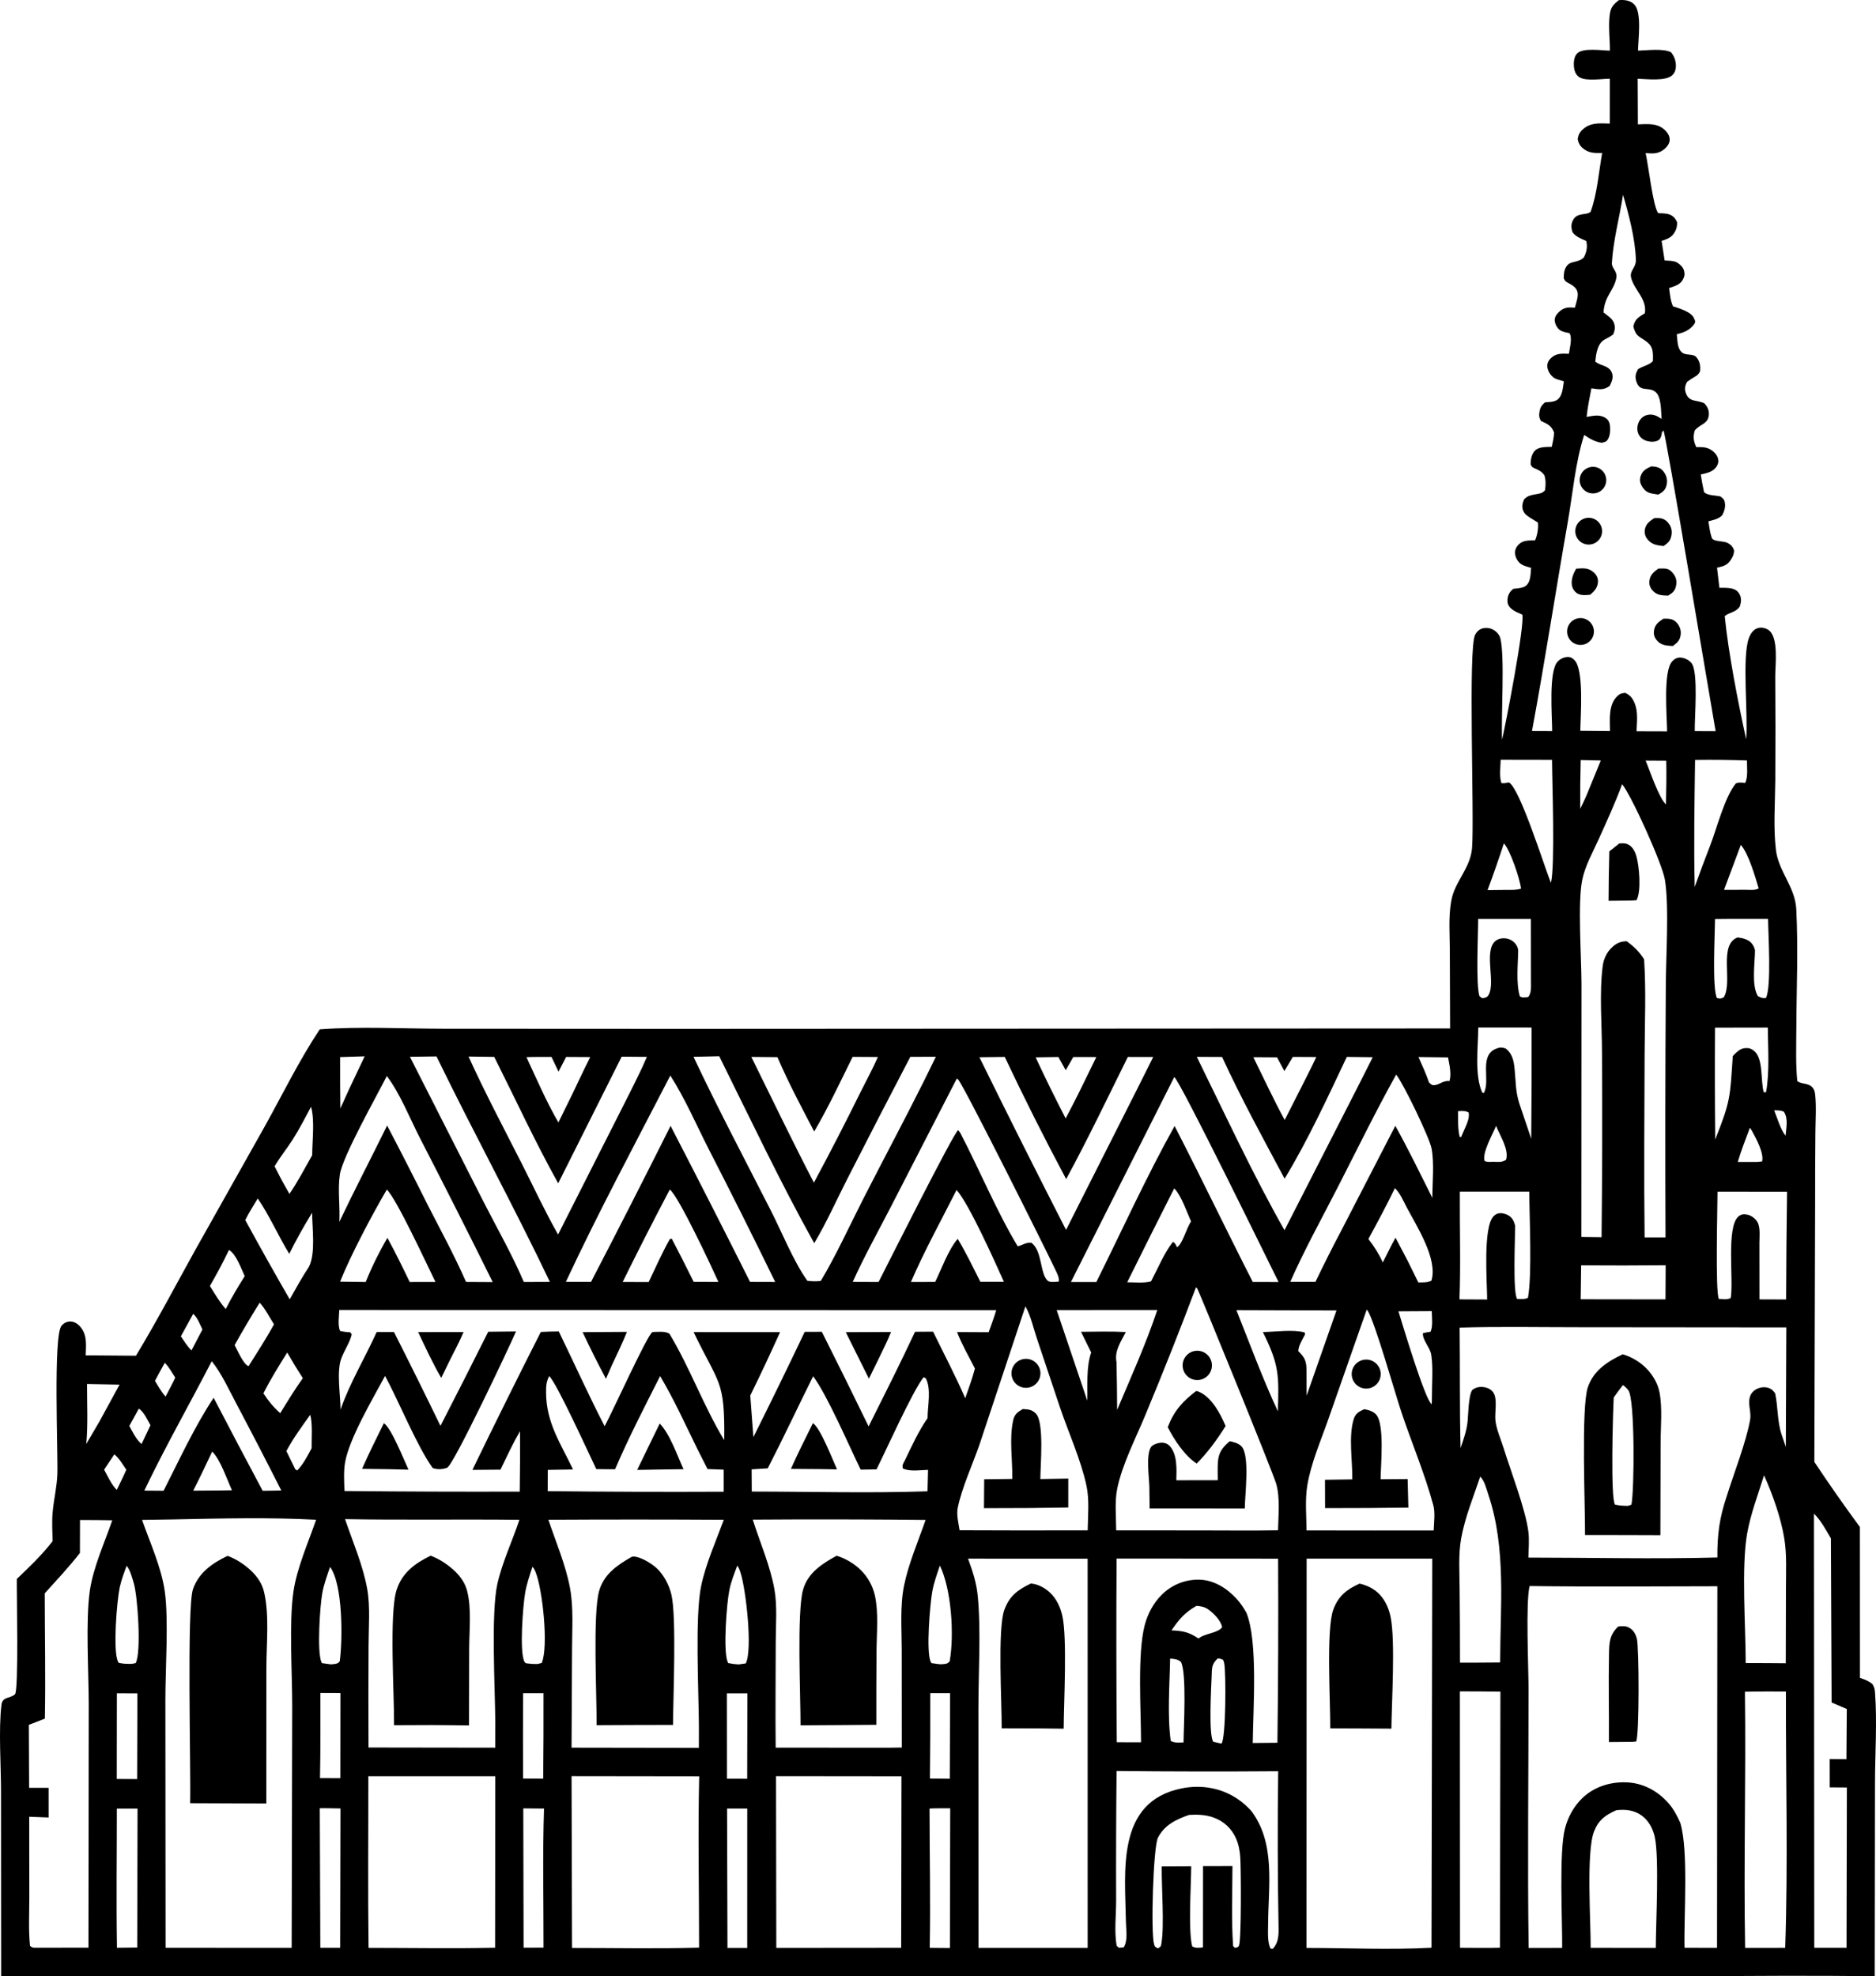 <svg xmlns="http://www.w3.org/2000/svg" viewBox="195.022 178.39 633.891 667.74" width="100%" height="100%" preserveAspectRatio="xMidYMid meet"><path d="M742.055,178.426c0.285,-0.011 0.565,-0.028 0.85,-0.034c1.61,-0.035 3.435,0.384 4.5,1.691c2.42,2.982 1.135,11.646 1.1,15.411c3.035,-0.068 8.49,-0.825 11.18,0.568c0.83,1.153 1.32,2.007 1.525,3.432c0.215,1.46 0.08,3.049 -0.99,4.173c-2.185,2.295 -8.775,1.411 -11.835,1.329l0.07,15.409c3.145,-0.081 6.305,-0.516 8.87,1.71c1.055,0.916 1.99,2.2 1.87,3.675c-0.09,1.079 -0.765,2.065 -1.55,2.764c-2.115,1.873 -3.915,1.77 -6.58,1.576c0.98,4.111 2.445,17.829 4.25,20.281c1.21,0.057 2.64,0.021 3.785,0.435c1.305,0.475 2.065,1.393 2.605,2.63c0.01,1.078 -0.085,1.873 -0.545,2.845c-1.065,2.229 -2.485,2.736 -4.69,3.458l1.02,6.615c1.135,0.086 2.625,0.059 3.69,0.459c1.075,0.404 2.515,1.711 2.835,2.86c0.33,1.181 0.25,1.875 -0.265,2.965c-0.92,1.932 -2.875,2.399 -4.745,3.025c0.28,2.126 0.44,4.203 1.3,6.188c1.745,0.553 3.52,1.111 5.11,2.029c1.39,0.8 2.03,1.607 2.42,3.138c-0.145,0.441 -0.15,0.604 -0.42,0.958c-1.45,1.923 -3.535,2.788 -5.805,3.28c0.185,1.788 0.15,4.319 1.325,5.743c0.63,0.766 1.195,0.944 2.15,1.08c1.02,0.146 2.36,0.091 3.095,0.909c1.255,1.397 1.47,3.089 1.265,4.878c-0.49,0.93 -0.88,1.284 -1.77,1.792c-0.94,0.538 -1.765,1.089 -2.635,1.734c-0.635,1.194 -0.87,2.305 -0.435,3.622c1.115,3.383 3.67,2.311 6.33,3.611c0.875,0.956 1.49,2.046 1.51,3.385c0.05,3.637 -2.865,3.439 -4.765,5.777c-0.64,2.061 -0.44,3.687 0.525,5.63c1.46,-0.033 2.88,-0.069 4.24,0.533c1.34,0.594 2.73,1.895 3.08,3.355c0.19,0.795 0.12,1.589 -0.27,2.299c-1.195,2.179 -3.3,2.532 -5.555,3.071c0.315,2.001 0.685,3.993 1.11,5.971c1.36,1.198 3.73,1.013 5.545,1.436c0.605,0.533 1.16,0.804 1.38,1.613c0.47,1.748 -0.005,3.255 -0.805,4.803c-1.385,1.256 -2.875,1.521 -4.655,1.977c0.31,1.837 0.525,3.807 1.145,5.566c0.505,1.433 3.855,0.955 5.375,1.758c1.115,0.59 1.79,1.333 2.16,2.538c-0.02,1.258 -0.415,2.086 -1.08,3.125c-1.23,1.931 -2.555,2.203 -4.675,2.703l0.795,6.79c1.425,0.002 3.15,-0.065 4.525,0.331c1.18,0.339 1.915,1.019 2.425,2.127c0.59,1.277 0.35,2.674 -0.085,3.936c-0.855,1.033 -1.4,1.396 -2.66,1.894c-0.925,0.365 -1.615,0.637 -2.4,1.272c1.225,12.432 4.545,29.333 7.24,41.637c0.7,-8.517 -1.445,-27.603 0.89,-34.132c0.495,-1.39 1.405,-2.884 2.87,-3.407c1.17,-0.418 2.59,-0.163 3.63,0.482c3.715,2.299 2.425,11.93 2.435,15.692c0.085,11.764 0.09,23.529 0.015,35.292c-0.065,7.688 -0.695,15.85 0.22,23.471c0.865,7.218 6.48,12.444 6.87,19.929c0.695,13.475 0.065,27.243 0.02,40.753c-0.02,5.79 -0.24,11.62 0.325,17.385c0.58,0.37 1.03,0.565 1.705,0.715c1.01,0.23 2.125,0.35 2.97,1c0.925,0.705 1.255,1.745 1.37,2.85c0.44,4.215 0.1,8.755 0.075,12.995c-0.07,7.905 -0.1,15.805 -0.09,23.71l-0.265,87.385c4.95,7.455 10.08,14.79 15.39,21.99l0.02,50.985c1.615,0.535 2.84,0.99 4.19,2.045c0.65,1 0.82,1.76 0.905,2.925c0.745,10.08 -0.01,20.775 -0.01,30.92l-0.09,64.95c-21.45,-0.395 -42.975,-0.065 -64.43,-0.065l-123.085,0.03l-371.72,-0.01l-73.837,0.025l-0.047,-62.565c-0.004,-8.775 -0.864,-20.765 0.151,-29.165c0.345,-2.86 2.912,-2.015 4.564,-3.56c1.286,-1.205 0.544,-34.16 0.625,-38.96c4.274,-4.055 8.487,-8.09 12.092,-12.765c-0.08,-3.21 -0.271,-6.5 0.005,-9.7c0.374,-4.34 1.452,-8.595 1.6,-12.965c0.249,-7.35 -1.441,-46.835 1.413,-50.125c0.811,-0.935 1.819,-1.46 3.074,-1.425c1.175,0.035 2.317,0.725 3.094,1.575c2.611,2.87 2.079,6.28 1.999,9.855l16.976,0.135c7.028,-11.615 13.372,-23.705 19.961,-35.58l23.662,-42.085c6.034,-10.86 11.609,-22.285 18.488,-32.61c13.752,-1.025 28.026,-0.215 41.835,-0.205l80.2,0.04l259.896,-0.135l-0.095,-26.547c-0.015,-5.191 -0.455,-10.81 0.38,-15.928c0.045,-0.27 0.105,-0.537 0.15,-0.806c1.09,-6.287 6.48,-10.857 6.99,-17.73c0.81,-10.892 -1.42,-67.719 1.065,-72.059c0.65,-1.131 1.505,-1.927 2.825,-2.175c1.465,-0.27 2.975,0.135 4.11,1.101c0.725,0.618 1.345,1.415 1.57,2.357c1.54,6.402 0.195,25.928 0.575,34.234c1.305,-5.694 7.685,-38.62 6.84,-42.256c-1.16,-0.515 -2.53,-1.03 -3.52,-1.831c-1.035,-0.841 -1.535,-1.624 -1.505,-2.998c0.04,-1.685 0.695,-2.873 1.96,-3.898c1.275,-0.139 2.935,-0.179 4.04,-0.874c1.91,-1.199 1.8,-4.22 1.985,-6.221c-1.17,-0.324 -2.565,-0.642 -3.545,-1.383c-1.02,-0.772 -1.69,-2.047 -1.865,-3.304c-0.17,-1.21 0.36,-2.319 1.195,-3.167c1.56,-1.587 3.505,-1.344 5.545,-1.428c0.74,-1.508 1.22,-4.359 0.955,-6.029c-0.66,-0.399 -1.32,-0.805 -1.97,-1.218c-1.275,-0.792 -2.495,-1.413 -3.05,-2.917c-0.465,-1.254 -0.145,-2.518 0.36,-3.689c1.07,-1.046 1.775,-1.274 3.18,-1.572c1.57,-0.333 2.9,-0.251 3.92,-1.524c0.21,-1.855 0.305,-3.192 -0.21,-4.998c-0.96,-1.381 -1.925,-1.772 -3.45,-2.443c-0.775,-0.341 -0.755,-0.5 -1.21,-1.179c-0.06,-1.514 0.285,-3.463 1.355,-4.641c1.35,-1.49 3.955,-1.323 5.77,-1.383c0.36,-1.63 0.73,-3.185 0.78,-4.858c-0.87,-2.156 -1.955,-2.752 -4.02,-3.7l-0.435,-0.196c-0.57,-1.161 -0.67,-1.53 -0.505,-2.866c0.19,-1.538 0.76,-2.492 1.955,-3.431c1.225,-0.08 2.725,-0.066 3.82,-0.677c2.065,-1.151 2.155,-4.302 2.5,-6.396c-1.095,-0.408 -2.415,-0.552 -3.38,-1.224c-1.15,-0.799 -2.085,-2.293 -2.21,-3.695c-0.11,-1.169 0.39,-2.138 1.22,-2.932c1.8,-1.729 3.74,-1.512 6.065,-1.46c0.275,-1.933 1.235,-5.326 0.205,-6.973c-1.05,-0.235 -2.475,-0.429 -3.34,-1.109c-0.925,-0.729 -1.61,-2.08 -1.655,-3.235c-0.045,-1.198 0.765,-2.233 1.625,-2.986c1.66,-1.45 3.13,-1.438 5.195,-1.266c0.355,-1.405 1.18,-3.634 0.93,-5.063c-0.32,-1.877 -2.05,-2.674 -3.535,-3.499c-0.79,-0.438 -0.745,-0.605 -1.16,-1.371c-0.005,-1.371 0.095,-2.76 0.865,-3.953c0.765,-1.178 1.665,-1.333 2.935,-1.662c1.235,-0.321 1.955,-0.495 2.94,-1.373c0.98,-1.746 1.345,-3.654 0.87,-5.619c-1.765,-0.792 -3.43,-1.36 -4.635,-2.938c-0.515,-1.501 -0.585,-2.88 0.265,-4.305c0.825,-1.381 2.01,-1.621 3.475,-1.851c0.93,-0.146 1.55,-0.175 2.345,-0.719c2.245,-6.071 2.77,-13.493 3.915,-19.919c-2.215,0.025 -4.085,0.123 -5.99,-1.196c-1.335,-0.924 -1.97,-1.911 -2.275,-3.522c0.22,-1.359 0.64,-2.264 1.66,-3.199c2.73,-2.503 5.77,-2.087 9.19,-2.022l0.005,-15.152c-2.765,0.015 -7.8,0.865 -10.13,-0.421c-1.145,-0.632 -1.72,-1.798 -1.915,-3.048c-0.25,-1.614 -0.195,-3.856 1.03,-5.093c1.96,-1.978 8.35,-0.966 11.045,-0.927c0.025,-3.931 -0.565,-8.1 -0.075,-11.998c0.325,-2.599 1.09,-3.48 3.13,-5.082zM688.545,667.65c0.94,-2.81 1.96,-5.615 2.32,-8.57c0.305,-2.535 0.285,-9.07 1.615,-11.06c0.13,-0.19 1.275,-0.745 1.37,-0.78c1.53,-0.52 3.59,-0.25 4.89,0.72c1.36,1.01 1.6,2.555 1.67,4.13c0.095,2.105 -0.3,4.285 -0.07,6.375c0.32,2.86 1.83,6.245 2.69,9.01c2.475,7.985 7.405,20.675 8.415,28.325c0.37,2.815 0.065,5.995 0.01,8.845c21.235,0.01 42.64,0.53 63.86,-0.035c-0.06,-7.665 0.7,-13.44 3.16,-20.705c2.365,-7.58 6.615,-18.415 7.915,-25.88c0.405,-2.33 -0.645,-4.77 -0.23,-7.06c0.245,-1.325 0.9,-2.335 2.045,-3.055c1.365,-0.855 3.185,-1.105 4.69,-0.49c0.915,0.375 1.355,0.97 1.94,1.715c1,4.68 0.68,9.56 2.24,14.11l1.37,4l0.165,-40.375l-70.41,-0.065c-13.29,0.005 -26.695,-0.265 -39.97,0.13c0.16,13.56 -0.035,27.16 0.315,40.715zM743.355,635.945c3.04,0.91 5.96,2.66 8.155,4.96c2.035,2.135 3.675,4.94 4.24,7.855c1.025,5.265 0.4,11.52 0.385,16.92l-0.08,31.385l-11.565,-0.04l-13.895,-0.015c0.07,-9.555 -1.36,-43.085 0.94,-49.895c1.935,-5.72 6.66,-8.735 11.82,-11.17zM740.295,650.54c-0.27,4.775 -1.135,34.29 0.43,36.19c1.51,0.36 2.85,0.425 4.395,0.435l1.145,-0.405c1,-4.48 1.235,-35.57 -1.02,-38.62c-0.55,-0.745 -1.11,-1.245 -1.835,-1.795c-1.05,1.385 -2.14,2.76 -3.115,4.195zM243.019,691.91c2.704,7.67 6.539,16.09 7.676,24.12c1.343,9.49 0.203,26.355 0.206,36.49l0.067,83.955l42.605,0.01l0.187,-81.63c0.018,-11.1 -1.128,-28.16 0.411,-38.69c1.177,-8.05 5.002,-16.585 7.66,-24.31c-15.836,-0.85 -32.178,-0.44 -48.054,-0.115zM271.924,704.055c2.925,1.07 5.761,2.935 8.009,5.085c2.118,2.03 3.665,4.325 4.332,7.195c1.809,7.795 0.775,17.49 0.765,25.515l-0.019,45.875l-12.261,-0.05l-13.475,-0.055c0.271,-11.915 -1.185,-66.27 0.968,-72.355c1.986,-5.62 6.553,-8.76 11.681,-11.21zM711.51,749.15c0.005,29.11 -0.38,58.275 0.035,87.38l11.325,-0.025c0.085,-9.39 -1.11,-32.405 0.95,-40.345c1.005,-3.855 2.945,-7.425 5.81,-10.21c3.955,-3.835 9.32,-5.54 14.77,-5.385c5.575,0.16 10.49,2.735 14.205,6.84c1.845,2.05 3.06,4.33 4.175,6.835c2.845,9.37 1.175,31.345 1.435,42.225l10.985,0.03l0.11,-122.17c-21.14,0.03 -42.31,0.21 -63.445,-0.075c-1.36,5.565 -0.355,27.68 -0.355,34.9zM741.785,727.945c1.075,-0.16 2.18,-0.265 3.22,0.15c1.745,0.69 2.63,2.185 3.095,3.91c0.78,2.935 0.86,32.795 -0.23,34.765l-1.245,0.13l-7.955,0.065c0.07,-9.915 -0.175,-19.85 0.03,-29.76c0.075,-3.875 0.15,-6.415 3.085,-9.26zM636.485,836.52c13.965,0.01 28.31,0.695 42.235,-0.07l0.255,-131.465l-42.45,0.015zM654.425,713.425c2.47,0.575 4.84,1.69 6.625,3.52c2.085,2.13 3.32,5.03 3.885,7.92c1.59,8.16 0.33,28.375 0.235,37.565l-9.795,-0.055l-10.87,-0.04c0.075,-8.765 -1.43,-33.51 1.035,-40.12c1.74,-4.675 4.525,-6.8 8.885,-8.79zM309.925,628.075c1.192,0.27 2.274,0.39 3.489,0.465l0.46,0.7c-0.743,3.005 -2.547,5.39 -3.575,8.255c-1.597,4.45 -0.221,12.3 -0.211,17.155c3.129,-9.05 8.292,-17.495 12.21,-26.23l5.838,-0.005c5.333,10.53 10.572,21.105 15.717,31.725c5.439,-10.57 10.818,-21.17 16.137,-31.8l9.396,-0.105c-2.273,5.225 -21.134,45.235 -23.293,46.055c-1.446,0.55 -3.433,0.665 -4.875,0.08c-5.343,-7.445 -11.274,-22.205 -16.084,-31.11c-4.044,7.525 -12.12,21.15 -13.511,29.215c-0.543,3.15 -0.301,6.48 -0.213,9.665c19.741,0.205 39.483,0.275 59.224,0.21c0.037,-6.795 0.205,-13.615 0.077,-20.41c-2.43,4.205 -4.47,8.625 -6.586,12.99l-9.482,0.08c7.564,-15.605 15.268,-31.135 23.112,-46.6c2.026,-0.095 4.045,-0.185 6.074,-0.175c5.182,10.635 10.057,21.52 15.493,32.015c2.688,-4.88 14.126,-30.275 16.075,-31.75l0.486,-0.095c1.681,-0.015 3.852,-0.305 5.315,0.57c6.961,11.55 11.524,24.405 18.527,36c0.261,-20.57 -1.774,-18.635 -10.329,-36.515l29.206,0.005c-3.237,7.195 -6.593,14.335 -10.068,21.415l1.052,14.06c5.892,-11.8 11.675,-23.66 17.348,-35.57l5.784,-0.015c5.341,10.62 10.608,21.28 15.802,31.97c5.312,-10.6 10.657,-21.235 15.684,-31.975l6.105,-0.04c3.63,7.46 7.56,14.885 10.855,22.49c1.16,-3.325 2.375,-6.635 3.28,-10.04c-2.075,-4.04 -4.395,-8.09 -6.045,-12.32l10.685,0.055c0.88,-2.475 1.815,-4.94 2.555,-7.46l-221.986,-0.05c-0.064,2.095 -0.563,5.17 0.272,7.09zM324.73,659.23c2.557,1.64 6.822,12.55 8.323,15.705l-6.59,-0.16l-9.091,-0.12c2.265,-5.225 4.858,-10.31 7.357,-15.425zM480.806,628.48l15.307,-0.07c-1.357,3.355 -3.045,6.62 -4.598,9.895l-2.888,5.88zM336.306,628.45l15.36,-0.02c-1.369,3.225 -3.067,6.36 -4.624,9.5l-2.926,6c-2.915,-4.97 -5.325,-10.285 -7.809,-15.48zM391.888,628.47l14.972,-0.09c-1.542,3.895 -3.436,7.685 -5.191,11.49l-1.895,4.36c-2.761,-5.185 -5.391,-10.44 -7.886,-15.76zM525.395,717.59c1.145,11.62 0.205,26.245 0.225,38.16l0.025,80.76h36.89l-0.01,-131.5l-40.405,-0.01c1.555,4.24 2.835,8.09 3.275,12.59zM543.345,713.4c2.445,0.175 4.82,1.51 6.575,3.18c2.13,2.03 3.44,4.935 4.07,7.775c1.665,7.53 0.49,29.17 0.445,38.09l-8.67,-0.095l-12.275,-0.035c0.07,-8.41 -1.45,-33.585 0.89,-40.005c1.74,-4.77 4.6,-6.82 8.965,-8.91zM739.67,267.171c-0.12,1.98 1.95,2.768 1.485,5.194c-0.81,4.236 -4.02,6.053 -4.305,11.588l0.56,0.429c1.585,1.24 3.06,2.174 3.24,4.343c0.085,0.996 -0.205,1.752 -0.545,2.659c-0.795,0.601 -1.515,1.026 -2.4,1.458c-1.715,0.839 -2.41,1.996 -2.96,3.775c-0.395,1.266 -0.54,2.616 -0.7,3.929c0.85,0.656 1.265,0.802 2.245,1.171c1.4,0.527 2.71,1.024 3.34,2.512c0.685,1.623 0.01,3.109 -0.705,4.549c-2.075,1.541 -3.725,1.151 -6.175,0.809c-0.62,3.212 -1.29,6.415 -1.62,9.673c2.29,-0.414 4.52,-0.963 6.57,0.453c0.885,0.61 1.265,1.675 1.35,2.715c0.115,1.526 0.005,3.502 -0.97,4.745c-0.455,0.583 -1.165,0.615 -1.845,0.819c-2.31,-0.342 -4.02,-1.357 -5.93,-2.666c-2.98,9.241 -3.885,19.999 -5.56,29.567c-4.11,23.469 -7.725,47.063 -12.07,70.485l6.815,0.025c-0.005,-5.048 -1.275,-20.2 1.865,-23.509c0.905,-0.953 2.29,-1.575 3.59,-1.541c0.9,0.024 1.405,0.423 2.05,1.04c3.35,3.213 2.06,19.29 2,23.901l10.04,0.095c-0.035,-3.861 -0.62,-8.899 2.505,-11.835c0.915,-0.857 1.375,-0.889 2.56,-1.082c1.815,0.759 2.65,1.915 3.345,3.72c1.115,2.873 0.665,6.242 0.56,9.264l10.32,0.03c-0.035,-5.074 -1.385,-20.257 1.695,-23.61c0.87,-0.949 1.74,-1.43 3.065,-1.308c1.23,0.113 2.72,0.883 3.495,1.859c2.39,3.013 0.99,18.462 1.09,22.979l7.055,0.028c-2.185,-12.384 -16.82,-100.522 -17.625,-101.627l-0.535,0.714c-0.055,0.33 -0.075,0.667 -0.165,0.99c-0.18,0.651 -0.465,1.32 -1.07,1.651c-1.085,0.591 -2.485,0.566 -3.66,0.262c-1.395,-0.361 -2.545,-1.208 -3.085,-2.574c-0.48,-1.204 -0.38,-2.618 0.145,-3.788c0.54,-1.188 1.515,-2.117 2.795,-2.443c1.965,-0.502 3.375,0.267 4.94,1.306c-0.23,-2.47 0.01,-7.538 -2.155,-9.185c-2.385,-1.817 -5.275,0.391 -6.425,-3.657c-0.455,-1.591 -0.15,-2.507 0.6,-3.929c1.51,-1.073 4.105,-1.474 5.05,-2.822c0.03,-1.899 0.205,-4.218 -1.255,-5.699c-2.58,-2.626 -4.345,-1.788 -5.355,-5.966c0.56,-2.533 1.79,-3.103 3.89,-4.449c0.78,-4.858 -3.635,-7.818 -4.655,-12.053c-0.58,-2.405 1.715,-3.21 1.62,-6.082c-0.24,-7.072 -2.365,-15.096 -4.34,-21.886c-1.17,7.561 -3.31,15.383 -3.77,22.975zM753.98,353.447c0.725,-0.015 1.595,-0.082 2.3,0.073c1.155,0.255 1.975,0.874 2.66,1.827c0.865,1.202 1.105,2.493 0.85,3.925c-0.34,1.912 -1.18,2.548 -2.645,3.612c-1.99,-0.231 -3.725,-0.404 -5.17,-1.967c-0.895,-0.974 -1.4,-2.134 -1.19,-3.482c0.315,-2.049 1.615,-2.931 3.195,-3.988zM753.01,335.954c0.29,0.026 0.585,0.046 0.875,0.078c1.43,0.156 2.47,0.616 3.33,1.799c0.98,1.347 1.31,2.82 0.94,4.438c-0.41,1.783 -1.32,2.34 -2.77,3.221l-0.645,-0.092c-2.1,-0.319 -3.39,-0.472 -4.66,-2.312c-0.795,-1.158 -1.16,-2.296 -0.735,-3.696c0.605,-1.988 1.925,-2.67 3.665,-3.436zM755.36,370.502c0.85,-0.019 1.84,-0.103 2.675,0.045c1.085,0.194 1.835,0.91 2.465,1.766c0.89,1.202 1.145,2.467 0.865,3.905c-0.365,1.877 -1.175,2.459 -2.68,3.405c-1.96,-0.068 -3.645,-0.049 -5.105,-1.556c-0.9,-0.928 -1.395,-2.057 -1.24,-3.373c0.245,-2.075 1.45,-3.058 3.02,-4.194zM757.085,387.418c1.565,-0.009 3.04,-0.071 4.255,1.113c1.1,1.069 1.735,2.559 1.595,4.104c-0.185,2.059 -1.13,2.881 -2.665,4.016c-1.96,-0.123 -3.695,-0.12 -5.16,-1.641c-0.895,-0.927 -1.38,-2.014 -1.24,-3.316c0.235,-2.236 1.49,-3.132 3.215,-4.277zM727.61,370.524c2.21,-0.147 3.985,-0.402 5.79,1.14c0.965,0.824 1.63,1.913 1.57,3.226c-0.095,2.014 -1.14,3.162 -2.58,4.413c-1.275,0.193 -3.065,0.302 -4.24,-0.323c-0.965,-0.512 -1.77,-1.637 -1.97,-2.705c-0.38,-2.018 0.425,-4.061 1.43,-5.752zM726.49,388.019c1.375,-0.948 3.155,-1.065 4.645,-0.306c1.485,0.76 2.43,2.274 2.47,3.942c0.035,1.669 -0.85,3.221 -2.3,4.043c-2.115,1.196 -4.79,0.517 -6.08,-1.539c-1.29,-2.056 -0.73,-4.762 1.265,-6.141zM729.675,353.878c2.19,-1.186 4.925,-0.382 6.125,1.8c1.195,2.182 0.41,4.922 -1.765,6.133c-2.195,1.22 -4.96,0.424 -6.17,-1.776c-1.21,-2.2 -0.395,-4.963 1.81,-6.158zM732.18,336.252c2.335,-0.585 4.715,0.771 5.4,3.075c0.685,2.305 -0.565,4.741 -2.835,5.527c-1.565,0.539 -3.295,0.179 -4.51,-0.939c-1.215,-1.117 -1.72,-2.812 -1.315,-4.413c0.41,-1.601 1.66,-2.849 3.26,-3.251zM387.591,714.73c1.264,6.65 0.738,14.01 0.725,20.78l-0.171,33.35l43.02,0.065l0.011,-7.3c-0.065,-11.8 -1.373,-37.38 0.776,-47.475c1.599,-7.505 4.973,-15.08 7.643,-22.28c-19.759,-0.12 -39.52,-0.125 -59.279,-0.01c2.498,7.39 5.822,15.225 7.274,22.87zM408.522,704.36c0.156,-0.025 0.31,-0.07 0.468,-0.075c2.336,-0.055 6.325,2.405 8.003,4.02c2.402,2.305 4.133,5.645 4.896,8.87c1.764,7.47 0.59,34.55 0.544,44.005l-11.807,0.02l-14.017,0.065c0.075,-9.96 -1.315,-37.385 0.821,-45.225c1.58,-5.805 6.189,-8.885 11.093,-11.68zM319.111,715.295c1.064,6.05 0.462,12.9 0.446,19.04c-0.065,11.49 -0.07,22.98 -0.018,34.47l42.814,0.06l0.022,-8.74c-0.081,-11.505 -1.461,-36.775 0.684,-46.49c1.603,-7.26 5.104,-14.665 7.463,-21.76c-19.634,-0.225 -39.289,0.12 -58.913,-0.23c2.596,7.61 6.114,15.75 7.502,23.65zM340.546,703.995c3.104,1.165 6.119,3.195 8.475,5.53c1.847,1.83 3.242,3.965 3.876,6.5c1.484,5.94 0.685,13.12 0.661,19.225l-0.052,26.1c-4.173,-0.09 -8.351,-0.09 -12.524,-0.13l-12.813,0.05c0.117,-10.105 -1.714,-37.92 0.891,-45.795c1.927,-5.825 6.224,-8.91 11.486,-11.48zM449.375,691.815c2.421,7.65 5.928,15.665 7.319,23.535c1.012,5.73 0.449,12.15 0.443,17.97c-0.013,11.84 -0.151,23.695 -0.019,35.53l38.007,0.03l4.61,-0.065l-0.023,-32.89c0,-7.095 -0.632,-14.84 0.778,-21.79c1.495,-7.39 4.805,-15.065 7.285,-22.215c-15.05,-0.16 -30.098,-0.215 -45.146,-0.17zM477.717,704.015c2.981,0.905 5.928,2.64 8.145,4.825c2.378,2.335 4.034,5.31 4.77,8.56c1.309,5.8 0.606,12.75 0.566,18.695c-0.069,8.35 -0.092,16.695 -0.072,25.045l-12.375,0.09l-13.232,0.08c0.033,-9.82 -1.288,-38.195 0.848,-45.795c1.611,-5.735 6.457,-8.82 11.351,-11.5zM582.215,656.03c-3.225,7.89 -7.925,16.855 -9.665,25.195c-0.94,4.515 -0.38,9.61 -0.375,14.215l28.135,0.015c8.845,0 17.71,0.115 26.555,-0.04c0.095,-4.995 0.75,-10.925 -0.635,-15.75c-1.115,-3.89 -26.175,-65.315 -26.68,-65.955c-0.115,-0.145 -0.275,-0.25 -0.41,-0.375c-5.4,14.325 -11.04,28.56 -16.925,42.695zM610.55,665.32c1.405,0.295 3.085,0.7 4.06,1.85c2.74,3.245 1.07,16.13 1.015,20.885l-32.15,-0.025l-0.09,-7.325c-0.085,-3.265 -1.195,-10.745 0.565,-13.42c0.535,-0.805 2.125,-1.32 3.04,-1.44c1.225,-0.155 2.385,0.155 3.25,1.075c2.665,2.83 2.345,8.015 2.255,11.6l14.01,-0.025c0,-2.085 -0.11,-4.22 0.055,-6.295c0.25,-3.155 1.635,-4.9 3.99,-6.88zM599.19,648.37c0.445,0.065 0.525,0.055 1,0.27c4.34,1.925 7.2,7.395 8.96,11.55c-2.765,4.425 -6.08,8.985 -9.77,12.675c-4.06,-2.63 -7.625,-8.04 -9.78,-12.295c2.085,-5.475 5.005,-8.695 9.59,-12.2zM598.575,634.855c1.75,-0.36 3.565,0.25 4.74,1.605c1.175,1.35 1.53,3.23 0.925,4.92c-0.605,1.685 -2.07,2.915 -3.84,3.215c-2.66,0.45 -5.195,-1.32 -5.695,-3.97c-0.495,-2.655 1.225,-5.22 3.87,-5.77zM735.185,461.983c-1.995,4.402 -4.58,8.973 -5.545,13.725c-1.575,7.714 -0.26,26.157 -0.245,35.011l-0.045,85.58l6.83,0.085c0.23,-20.795 0.28,-41.6 0.145,-62.395c-0.015,-9.25 -0.935,-20.025 0.23,-29.115c0.32,-2.495 1.365,-4.78 3.24,-6.49c1.545,-1.418 2.805,-1.921 4.88,-1.978c2.445,1.782 4.285,3.545 5.88,6.117c0.695,10.645 0.21,21.515 0.17,32.195c-0.07,20.57 -0.245,41.165 0,61.735l7.065,0.005c-0.12,-28.27 -0.085,-56.54 0.1,-84.81c0.015,-9.83 1.185,-27.009 -0.315,-36.084c-0.88,-5.308 -11.095,-28.013 -14.44,-32.234c-2.345,6.339 -5.16,12.498 -7.95,18.651zM742.165,463.375c1.04,-0.117 2.05,-0.135 3.02,0.348c1.465,0.728 2.285,2.312 2.73,3.809c1,3.344 1.765,12.005 0.08,15.007l-1.87,0.122l-7.57,0.083c0.015,-5.572 0.1,-11.143 0.255,-16.712zM388.31,836.525c14.284,-0.015 28.654,0.31 42.928,-0.11c0.008,-19.265 -0.411,-38.63 0.036,-57.88l-43.123,-0.055zM319.555,836.495c14.239,0.005 28.526,0.26 42.76,-0.045l0.048,-57.94l-42.88,-0.01c0.019,19.325 -0.176,38.675 0.072,57.995zM457.332,836.51l42.193,-0.04l0.095,-57.945l-42.384,-0.045zM222.026,703.075c-3.686,4.76 -7.859,9.17 -11.885,13.645c0.003,14.085 0.31,28.245 0.038,42.32c-1.798,0.705 -3.59,1.45 -5.408,2.105l0.097,21.29l6.572,-0.005l0.006,10.025l-6.548,-0.255l0.03,27.505c0.003,5.335 -0.321,10.84 0.246,16.145c1.04,0.75 1.009,0.59 2.199,0.6l17.544,-0.015l0.09,-82.265c-0.002,-10.98 -1.107,-28.165 0.383,-38.42c1.13,-7.775 4.994,-16.24 7.572,-23.72c-3.633,-0.035 -7.276,-0.125 -10.908,-0.095zM526.055,666.255c-2.315,6.745 -6.045,14.775 -7.43,21.63c-0.46,2.28 0.285,5.22 0.645,7.52l20.48,0.055l22.8,-0.025c0.055,-4.795 0.61,-10.315 -0.395,-15c-1.905,-8.88 -6.06,-17.93 -8.985,-26.575l-7.75,-23.145c-1.155,-3.43 -2.125,-7.855 -3.915,-10.96zM540.59,654.455c1.82,0.09 3.145,0.15 4.485,1.575c2.83,3.015 1.485,17.33 1.48,22.07l9.435,-0.155l-0.005,9.765l-12.54,0.18l-15.94,0.055l0.07,-9.775l9.495,-0.11c0.12,-6.305 -1.095,-13.79 0.32,-19.89c0.475,-2.06 1.52,-2.685 3.2,-3.715zM540.09,637.76c2.56,-0.885 5.355,0.48 6.23,3.045c0.875,2.565 -0.5,5.355 -3.065,6.22c-2.555,0.865 -5.33,-0.5 -6.2,-3.05c-0.875,-2.555 0.485,-5.33 3.035,-6.215zM643.88,657.825c-2.53,7.255 -5.93,15.005 -7.15,22.58c-0.775,4.815 -0.265,10.16 -0.24,15.05l23.155,0.03l19.805,-0.01c0.1,-2.64 0.565,-5.98 -0.125,-8.54c-2.885,-10.665 -7.32,-21.1 -10.83,-31.585c-2.085,-6.23 -8.875,-30.235 -11.335,-34.12c-0.085,-0.14 -0.23,-0.235 -0.34,-0.35zM655.995,654.495c1.42,0.275 3.025,0.695 4.025,1.83c2.915,3.305 1.535,16.98 1.505,21.845l9.13,-0.07l0.25,9.645l-12.805,0.14l-15.34,0.045l-0.035,-9.58l9.23,-0.135c0.105,-6.175 -1.355,-14.56 0.5,-20.39c0.63,-1.97 1.81,-2.515 3.54,-3.33zM654.63,638.175c1.645,-0.745 3.565,-0.53 5,0.565c1.435,1.095 2.155,2.89 1.87,4.675c-0.285,1.785 -1.525,3.265 -3.23,3.86c-2.475,0.86 -5.19,-0.375 -6.165,-2.81c-0.975,-2.435 0.14,-5.205 2.525,-6.29zM572.375,767.03l8.2,0.025c-0.01,-10.84 -1.285,-29.805 1.215,-39.51c0.995,-3.87 2.98,-7.59 5.835,-10.41c3.355,-3.32 7.91,-5.14 12.63,-5.045c4.955,0.145 9.31,2.88 12.58,6.45c1.285,1.405 2.42,3.06 3.34,4.73c3.97,9.72 2.25,32.67 2.145,44.01l8.335,-0.08c0.265,-20.73 0.34,-41.465 0.235,-62.195l-54.58,-0.035c-0.12,20.685 -0.095,41.375 0.065,62.06zM455.469,587.355c3.759,7.385 7.7,17.24 12.353,23.765c1.591,0.165 2.973,0.28 4.558,0.03c5.303,-8.9 9.649,-18.525 14.364,-27.765c6.769,-13.26 13.802,-26.4 20.462,-39.72l4.035,-8.23l-8.62,0.01c-7.186,13.74 -14.297,27.52 -21.338,41.34c-3.651,7.14 -7.021,14.765 -11.139,21.635c-11.431,-20.51 -21.654,-42.14 -32.099,-63.175l-8.69,0.205c8.253,17.495 17.337,34.67 26.113,51.905zM808.055,836.47l10.91,0.005l0.005,-5.965l0.095,-48.2l-5.78,-0.04l-0.015,-9.57l5.655,0.055l0.12,-16.965l-5.125,-2.195l-0.245,-55.445c-1.615,-2.745 -3.415,-6.145 -5.725,-8.355zM784.69,836.5l13.545,-0.005c0.98,-28.78 0.175,-57.8 0.24,-86.61c-4.62,0.01 -9.245,-0.05 -13.855,0.075c0.4,28.84 -0.46,57.715 0.07,86.54zM688.355,836.47c4.485,-0.005 9.005,0.125 13.485,-0.025l0.165,-86.515c-4.565,-0.06 -9.13,-0.09 -13.695,-0.095zM485.844,674.93c-3.779,-7.7 -11.386,-25.39 -16.069,-31.545c-5.152,10.345 -10.046,20.83 -15.334,31.1l-5.447,0.34l0.048,7.505c19.755,0.015 39.648,0.585 59.383,-0.09l0.18,-7.235c-2.57,0.05 -6.27,0.68 -8.545,-0.51c-0.232,-1.295 0.125,-1.505 0.685,-2.645c2.36,-4.885 4.59,-9.85 7.695,-14.32c0.01,-3.995 1.335,-10 -0.625,-13.49l-0.715,-0.335c-3.685,4.62 -12.611,24.54 -15.905,31.13zM469.703,659.22c2.584,1.685 6.66,12.41 8.144,15.615l-5.972,-0.095l-9.604,-0.07c2.304,-5.225 4.92,-10.325 7.433,-15.45zM379.537,648.955c0.044,10.12 4.922,17.11 9.115,25.91l-8.546,0.145l-0.018,7.18c19.82,0.225 39.642,0.29 59.464,0.195l-0.005,-7.455l-5.455,-0.2l-3.317,-6.56c-4.096,-8.29 -7.96,-16.91 -12.701,-24.85c-5.223,10.325 -10.662,20.825 -15.209,31.46c-2.116,-0.01 -4.247,0.035 -6.362,-0.04c-2.454,-5.045 -13.309,-29.01 -15.912,-31.425c-1.028,2.035 -1.062,3.39 -1.052,5.64zM417.932,659.355c3.475,3.515 5.943,10.875 8.051,15.42l-7.108,0.095l-8.559,0.15zM386.228,611.47l8.498,0.02c9.091,-17.5 18.05,-35.075 26.88,-52.71c9.066,17.51 18.017,35.08 26.853,52.705l8.492,0.025c-7.321,-15.035 -14.805,-29.99 -22.453,-44.86c-4.176,-8.215 -8.023,-17.13 -12.975,-24.875c-11.914,23.07 -24.316,46.175 -35.295,69.695zM556.89,611.525l8.58,0.015c8.72,-17.515 16.92,-35.64 26.445,-52.71c9.015,17.455 17.46,35.195 26.415,52.68l8.705,0.02c-3.355,-6.725 -33.185,-67.825 -35.23,-69.255zM496.022,586.165c-4.319,8.365 -8.985,16.74 -12.858,25.32l8.733,0.035c2.449,-4.805 25.569,-50.84 26.884,-51.305l0.64,0.8c6.42,12.265 12.525,26.965 19.485,38.465c1.835,-0.465 2.62,-1.34 4.59,-1.22c3.805,2.725 2.855,10.575 5.59,12.875c0.72,0.605 2.87,0.305 3.74,0.23c0.09,-1.415 -0.525,-2.555 -1.11,-3.795c-3.245,-6.895 -30.98,-62.36 -32.93,-64.435c-0.135,-0.14 -0.305,-0.235 -0.46,-0.35zM733.66,797.11c-2.72,6.84 -1.095,30.76 -1.16,39.37l13.75,0.03h8.255c0.015,-8.32 1.185,-30.38 -0.33,-37.395c-0.525,-2.44 -1.645,-4.785 -3.475,-6.52c-2.245,-2.13 -5.15,-2.885 -8.185,-2.715c-0.825,0.045 -0.74,0.045 -1.42,0.145c-3.665,1.63 -5.915,3.265 -7.435,7.085zM371.075,571.035c4.128,8.115 8.024,16.545 12.516,24.455l24.099,-47.615c2.002,-4.105 4.163,-8.195 5.912,-12.415l-8.518,-0.06l-21.451,42.785c-7.75,-13.895 -14.467,-28.49 -21.61,-42.715l-8.687,-0.115c5.482,12.065 11.731,23.87 17.739,35.68zM572.155,820.42c0.03,4.85 -0.71,10.69 0.21,15.4l0.715,0.64l1.62,-0.12c1.485,-2.28 0.81,-5.9 0.765,-8.59c-0.26,-17.095 -3.435,-40.64 18.86,-45.135c6.655,-1.34 13.595,-0.145 19.19,3.795c1.605,1.11 3.065,2.415 4.35,3.88c8.225,10.955 5.71,25.285 5.645,38.235c-0.015,2.53 -0.285,5.885 0.805,8.22l0.76,0.095c1.83,-1.9 2.01,-4.34 1.975,-6.86c-0.33,-17.715 -0.375,-35.44 -0.14,-53.155c-18.2,0.135 -36.4,0.11 -54.6,-0.08c-0.155,14.56 -0.205,29.115 -0.155,43.675zM629.05,594.035l24.165,-47.285l5.65,-11.17l-8.765,-0.105c-6.275,13.295 -13.375,28.625 -21.015,41.14c-7.245,-13.54 -14.71,-27.165 -21.125,-41.12l-8.545,-0.04c9.62,19.51 18.9,39.68 29.635,58.58zM555.275,576.765c-7.25,-13.59 -14.175,-27.36 -20.755,-41.285l-8.56,0.11c9.6,19.525 19.355,38.965 29.275,58.33l23.835,-47.195l5.625,-11.225l-8.585,-0.01c-6.835,13.795 -13.5,27.745 -20.835,41.275zM309.847,575.285c-0.757,5.24 0.123,10.645 -0.163,15.92c5.204,-10.935 10.814,-21.67 16.145,-32.545c4.614,8.805 9.137,17.655 13.569,26.555c4.456,8.695 9.163,17.345 13.1,26.29l9.005,0.05c-8.066,-16.305 -16.27,-32.54 -24.608,-48.705c-3.434,-6.7 -6.672,-14.97 -11.171,-20.915c-3.534,7.01 -14.992,27.22 -15.877,33.35zM646.985,579.63c-5.385,10.505 -11.215,21.04 -15.985,31.835h8.515c2.87,-5.985 5.86,-11.915 8.965,-17.785l18.015,-34.915c4.445,7.96 8.41,16.215 12.515,24.35c-0.01,-5.29 0.68,-11.46 -0.25,-16.62c-0.65,-3.595 -9.485,-21.945 -11.98,-25.05c-6.955,12.51 -13.27,25.445 -19.795,38.185zM785.38,696.46c-2.02,11.29 -0.495,31.525 -0.5,43.8l7.65,0.025l5.895,0.05l0.06,-25.46c0.005,-5.535 0.335,-11.25 -0.565,-16.725c-1.13,-6.915 -3.945,-14.91 -6.84,-21.315c-1.985,6.38 -4.53,13.055 -5.7,19.625zM688.755,698.075c-0.995,5.49 -0.565,11.395 -0.53,16.96c0.085,8.37 0.125,16.735 0.125,25.1l6.025,-0.005l7.535,-0.055c0.035,-18.85 2.11,-38.6 -3.98,-56.7c-0.65,-1.925 -1.23,-4.485 -2.64,-5.995c-0.035,-0.035 -0.075,-0.065 -0.115,-0.1c-2.255,6.745 -5.155,13.81 -6.42,20.795zM358.399,584.41c4.561,8.925 9.694,17.905 13.618,27.11l8.803,-0.035c-12.223,-25.655 -25.89,-50.615 -38.304,-76.175l-8.985,0.125zM586.285,799.285c-1.59,3.125 -2.47,32.03 -1.3,36.055c0.255,0.885 0.535,0.955 1.34,1.315c1.01,-0.645 0.97,-0.63 1.15,-1.765c1,-6.14 0,-18.935 0.09,-25.905l9.96,-0.05c-0.03,6.52 -1.055,21.6 0.335,27.05c1.185,0.705 2.335,0.465 3.645,0.355l0.02,-27.455l9.935,-0.015c-0.005,8.955 -0.41,18.11 0.23,27.03l0.645,0.615c0.58,-0.185 1.045,-0.14 1.33,-0.745c0.84,-1.775 0.705,-26.395 0.43,-30.04c-0.16,-2.135 -0.57,-4.265 -1.44,-6.23c-1.47,-3.305 -4.05,-5.73 -7.445,-6.99c-2.755,-1.02 -5.48,-1.095 -8.38,-0.94c-4.35,1.505 -8.345,3.395 -10.545,7.715zM470.137,560.695c-4.314,-8.245 -8.755,-16.585 -12.422,-25.135l-8.821,-0.08c7.005,14.175 13.856,28.455 21.141,42.485c5.437,-10.12 10.698,-20.335 15.781,-30.64c1.96,-3.915 4.088,-7.815 5.847,-11.82l-8.532,-0.05c-4.184,8.44 -8.243,17.11 -12.994,25.24zM775.815,617.25c1.415,0.05 2.73,0.35 4.005,-0.3c1.05,-6.025 -1.6,-23.985 2.625,-27.565c0.97,-0.82 1.91,-0.835 3.1,-0.585c1.26,0.265 2.675,1.36 3.29,2.445c1.06,1.855 0.69,4.97 0.68,7.06l0.015,19.1l9.01,0.03c0.04,-12.135 0.145,-24.27 0.315,-36.405l-23.495,-0.03c0.005,4.94 -0.785,34.045 0.455,36.25zM688.17,617.4l9.355,0.045c-0.035,-5.95 -1.475,-24.405 2.18,-28.145c0.87,-0.89 1.85,-1.16 3.065,-0.96c1.275,0.215 2.535,0.85 3.285,1.915c0.485,0.685 0.7,1.45 0.925,2.24c0.01,3.9 -0.84,22.635 0.675,24.76c1.225,-0.01 2.57,0.195 3.66,-0.39c1.42,-7.91 0.48,-27.08 0.44,-35.87l-23.46,-0.015c-0.09,12.12 0.34,24.31 -0.125,36.42zM243.791,682.005l6.505,0.05c5.306,-10.405 10.463,-21.685 16.914,-31.405c5.467,10.5 10.989,20.975 16.564,31.415l6.293,-0.095c-4.965,-9.82 -10.024,-19.595 -15.176,-29.32c-2.478,-4.65 -5.008,-10.25 -8.325,-14.36c-7.515,14.56 -15.726,28.94 -22.776,43.715zM562.405,651.61c0.16,-5.34 -0.415,-11.17 1.325,-16.27l-3.435,-6.985c5.045,-0.04 10.105,-0.18 15.14,0.075c-1.68,3.305 -3.91,6.345 -3.15,10.165c0.12,5.375 0.19,10.755 0.21,16.13c4.68,-11.06 9.77,-22.345 13.57,-33.735l-33.995,0.025zM626.805,655.2c0.375,-12.085 0.475,-15.63 -5.065,-26.76c4.165,-0.06 10.155,-0.935 14.095,0.125l0.175,0.625c-0.855,1.705 -2.215,3.755 -2.305,5.68c2.395,2.37 2.765,3.51 2.795,6.895c0.03,2.725 -0.025,5.445 0.025,8.17l10.09,-28.795l-33.82,-0.105c4.55,11.38 8.82,23.065 14.01,34.165zM405.427,611.51l8.781,0.03c2.303,-4.855 4.505,-9.8 7.132,-14.49l0.654,-0.175c2.533,4.84 5.008,9.71 7.423,14.61l8.349,0.01c-2.186,-4.875 -13.479,-29.02 -16.421,-31.21c-5.448,10.335 -10.755,20.745 -15.919,31.225zM309.945,611.405l8.652,0.12c2.074,-5.14 4.522,-10.125 7.325,-14.91c2.677,4.9 5.12,9.88 7.535,14.91l8.709,-0.01c-2.654,-5.325 -13.04,-27.935 -16.439,-31.21c-4.934,8.405 -12.255,22.235 -15.784,31.1zM502.83,611.51l8.185,-0.005c2.17,-4.46 4.435,-10.835 7.61,-14.565c2.82,4.675 5.18,9.645 7.655,14.51l7.955,0.005c-2.965,-6.59 -11.76,-26.325 -15.995,-31.015c-5.185,10.26 -10.86,20.52 -15.41,31.07zM767.655,478.075c1.675,-4.724 3.425,-9.421 5.255,-14.088c2.29,-5.946 4.83,-16.221 8.665,-20.933c1.145,-0.385 1.905,-0.269 3.09,-0.097c1.075,-1.894 0.615,-5.423 0.64,-7.639c-5.84,-0.211 -11.685,-0.273 -17.53,-0.184c-0.19,14.261 -0.46,28.683 -0.12,42.941zM702.355,442.991c0.98,0.075 1.585,-0.037 2.535,-0.237c3.71,1.966 11.965,28.475 14.175,33.929c1.46,-5.662 0.41,-34.092 0.38,-41.578l-17.35,-0.03c-0.055,2.412 -0.54,5.644 0.26,7.915zM729.13,617.365l28.65,0.04l0.065,-11.54c-9.52,0.09 -19.04,0.095 -28.56,0.025zM234.547,836.47l6.842,-0.085l0.106,-46.935l-6.992,0.005c0.009,15.66 -0.224,31.36 0.043,47.015zM509.17,836.485l6.82,0.06l0.1,-47.2c-2.32,0.01 -4.66,-0.03 -6.98,0.08c0.005,15.68 0.375,31.39 0.06,47.06zM303.26,836.47l6.699,-0.005l0.103,-47.065c-2.323,-0.025 -4.664,-0.12 -6.986,-0.075zM371.941,836.445l6.739,-0.03c0.023,-15.63 -0.348,-31.365 0.163,-46.98l-7.006,-0.06zM440.829,836.52l6.675,0.01l0.011,-47.105l-6.824,0.01zM277.899,590.61c4.893,8.985 9.899,17.91 15.017,26.77c2.088,-3.715 4.149,-7.43 6.495,-10.99c2.323,-4.575 1.084,-13.13 1.068,-18.265c-2.781,4.51 -5.357,9.145 -7.722,13.89c-3.704,-6.075 -6.653,-12.88 -10.643,-18.71c-1.435,2.405 -2.99,4.785 -4.215,7.305zM657.395,597.005c1.985,2.555 3.525,4.965 4.87,7.93c1.42,-2.785 2.77,-5.655 4.29,-8.38c1.38,2.57 2.735,5.15 4.075,7.74l3.635,7.38c1.585,-0.035 2.97,0.11 4.425,-0.59c2.25,-7.29 -5,-18.43 -8.325,-24.735c-1.135,-2.155 -2.245,-4.845 -4.01,-6.535c-2.82,5.845 -5.855,11.495 -8.96,17.19zM695.885,547.57l0.51,0.07c0.031,-0.044 0.06,-0.088 0.085,-0.135c2.205,-4.245 -1.835,-12.475 4.115,-14.825c1.26,-0.5 1.935,-0.455 3.205,-0.05c2.23,1.765 2.7,4.075 2.985,6.82c0.445,4.235 0.28,7.775 1.66,11.92l3.97,11.765c0.12,-12.53 0.165,-25.06 0.13,-37.585l-18.03,-0.005c-0.015,6.485 -1.345,16.14 1.37,22.025zM696.225,547.875l0.28,-0.22l-0.11,-0.015c-0.055,0.079 -0.116,0.155 -0.17,0.235zM774.58,563.405c5.265,-13.255 5.005,-14.31 5.94,-28.215c1.05,-1.095 2.4,-2.515 4.015,-2.675c1.42,-0.135 2.19,0.1 3.28,1.02c3.08,2.6 2.065,10.11 3.17,13.915l0.749,-0.058l0.041,-0.042c1.22,-6.86 0.64,-14.795 0.575,-21.785l-17.84,0.03c-0.08,12.6 -0.055,25.205 0.07,37.81zM791.265,547.865l0.49,-0.475l-0.021,0.002zM775.155,515.58c1.21,0.255 1.24,0.29 2.34,-0.265c3.11,-5.19 -1.925,-17.75 4.675,-20.209c1.755,0.215 3.915,0.736 4.97,2.308c0.465,0.689 0.695,1.226 0.885,2.017c-0.01,4.249 -1.255,11.859 0.975,15.499c1.16,0.635 1.385,0.695 2.71,0.66c1.94,-3.695 0.77,-21.858 0.735,-26.726c-5.975,0.008 -11.965,-0.043 -17.94,0.05c-0.005,4.885 -1.01,23.352 0.65,26.666zM694.93,514.975l0.925,0.68c1.105,-0.2 1.675,-0.185 2.255,-1.3c2.37,-4.55 -2.305,-16.145 3.08,-18.575c1.2,-0.54 2.845,-0.493 4.05,0.054c1.205,0.547 2.085,1.453 2.56,2.699c0.105,0.277 0.14,0.576 0.21,0.864c-0.055,4.827 -0.785,10.967 0.545,15.582c0.87,0.665 1.71,0.355 2.775,0.29c1.225,-1.21 0.995,-3.645 1,-5.3l-0.025,-21.093l-17.83,0.01c0.01,5.147 -0.82,22.368 0.455,26.088zM575.905,611.615c2.55,0.015 5.59,0.36 8.05,-0.305c2.27,-4.305 4.41,-9.525 7.375,-13.33c0.905,0.455 0.95,0.96 1.415,1.83c1.925,-1.26 3.175,-6.55 4.73,-8.735c-1.5,-3.325 -3.225,-8.62 -5.685,-11.19c-5.35,10.55 -10.645,21.125 -15.885,31.73zM383.707,557.625l4.777,-9.735c1.988,-4.115 3.905,-8.29 5.982,-12.36l-8.149,-0.045l-2.573,4.975l-2.38,-4.985c-2.812,0.02 -5.65,-0.035 -8.457,0.085c3.429,7.36 6.728,15.035 10.799,22.065zM629.01,540.265l-2.48,-4.64l-8.015,-0.05c3.5,7.07 6.835,14.295 10.6,21.225l5.66,-11.155c1.68,-3.365 3.43,-6.72 5.02,-10.13l-7.935,-0.04zM555.125,539.97l-2.495,-4.47l-7.67,0.13c3.235,6.95 6.62,13.83 10.145,20.635c1.485,-2.835 2.95,-5.675 4.39,-8.535l5.975,-12.205l-7.79,-0.01zM234.472,779.435l6.886,0.035l0.093,-28.945l-6.939,-0.035zM440.647,779.345l6.846,0.02l0.072,-28.85l-6.943,-0.005zM441.495,715.485c-0.941,4.55 -2.17,20.485 -0.628,24.355c0.061,0.15 0.153,0.29 0.23,0.44c1.194,0.255 2.3,0.4 3.519,0.465l2.394,-0.345c2.357,-4.535 0.092,-24.85 -1.736,-30.565c-0.319,-0.995 -0.513,-1.625 -1.127,-2.49c-0.992,2.66 -2.076,5.355 -2.652,8.14zM235.455,714.785c-0.966,4.665 -2.291,21.09 -0.611,24.9c0.254,0.58 0.234,0.48 0.896,0.625c1.288,0.28 2.573,0.235 3.884,0.23l1.244,-0.255c1.98,-3.74 0.671,-22.72 -0.665,-27.08c-0.534,-1.74 -1.197,-4.435 -2.387,-5.8c-0.885,2.415 -1.837,4.855 -2.36,7.38zM371.774,779.295l6.792,0.04c0.102,-9.62 0.139,-19.245 0.11,-28.87l-6.895,0.005c-0.053,9.61 -0.056,19.215 -0.006,28.825zM303.149,779.145l6.87,0.025l0.032,-28.76l-6.774,-0.025c-0.024,9.58 0.078,19.18 -0.127,28.76zM510.055,715.97c-0.765,4.12 -2.2,20.695 -0.515,23.945c0.28,0.545 0.32,0.365 1.045,0.495c0.8,0.14 1.555,0.225 2.36,0.285c1.325,-0.16 2.035,0.05 2.96,-0.975c1.585,-8.95 0.635,-24.24 -3.3,-32.38c-0.955,2.82 -2.005,5.695 -2.55,8.63zM509.24,779.285l6.71,0.075l0.105,-28.91l-6.7,0.005c0.035,9.61 -0.005,19.22 -0.115,28.83zM372.476,716.5c-0.73,4.205 -2.007,20.11 -0.234,23.345c0.358,0.655 0.924,0.525 1.583,0.62c0.927,0.13 1.859,0.12 2.793,0.135l1.452,-0.35c2.372,-5.56 0.254,-25.15 -2.107,-30.79c-0.301,-0.72 -0.513,-1.155 -1.031,-1.72c-0.921,2.865 -1.94,5.785 -2.456,8.76zM303.947,716.51c-0.813,4.3 -1.845,19.865 -0.331,23.425c0.056,0.13 0.139,0.245 0.208,0.37c1.016,0.15 2.03,0.305 3.05,0.42c1.26,-0.185 2.103,0 2.942,-1.015c0.999,-7.29 1.1,-26.035 -3.273,-31.91c-0.97,2.85 -2.036,5.75 -2.596,8.71zM678.765,652.835c0.06,-0.745 0.135,-1.465 0.095,-2.21c-0.035,-4.645 0.475,-9.98 -0.23,-14.525c-0.385,-2.45 -3.015,-4.955 -2.81,-7.275c0.865,-0.225 1.695,-0.375 2.58,-0.485c0.865,-1.905 0.44,-4.88 0.415,-6.97l-11.27,0.065c1.35,4.305 8.91,29.71 11.22,31.4zM293.913,563.42c-1.955,3.05 -4.279,5.9 -6.106,9.015c1.155,2.27 2.296,4.54 3.555,6.75l1.458,2.575c2.849,-4.135 5.2,-8.705 7.691,-13.07c0.001,-4.805 0.923,-11.82 -0.393,-16.355c-2.002,3.71 -3.928,7.535 -6.205,11.085zM274.303,632.84c0.882,1.605 2.975,6.595 4.718,7.115c2.909,-4.665 5.952,-9.29 8.576,-14.125c-1.47,-2.325 -2.972,-5.325 -4.834,-7.31c-2.934,4.705 -5.755,9.48 -8.46,14.32zM284.027,649.155c1.698,2.575 3.358,4.625 5.681,6.695c2.46,-4.005 4.905,-7.995 7.633,-11.83c-1.831,-2.84 -3.588,-5.73 -5.27,-8.66c-2.829,4.52 -5.647,9.02 -8.043,13.795zM590.595,766.56c1.29,0.795 2.88,0.55 4.34,0.53c0.035,-5.14 1.12,-23.72 -0.905,-27.235c-1.225,-0.945 -2.155,-0.98 -3.63,-1.09c-0.165,9.01 -0.975,18.91 0.195,27.795zM604.43,744.745c-0.145,3.755 -1.085,19.92 0.56,22.13l2.765,0.615c1.53,-1.875 1.54,-23.715 0.95,-27.01c-0.12,-0.66 -0.2,-0.79 -0.43,-1.335c-0.66,-0.265 -1.045,-0.41 -1.765,-0.455c-2.14,1.985 -1.975,3.28 -2.08,6.055zM265.945,612.87c1.672,2.675 3.257,5.425 5.354,7.79c1.948,-3.845 4.117,-7.47 6.413,-11.115c-1.167,-2.44 -2.905,-7.52 -5.329,-8.835c-1.998,4.185 -4.117,8.145 -6.439,12.16zM590.865,729.23c3.815,0.185 5.86,0.54 9.105,2.74c0.165,-0.11 0.33,-0.225 0.5,-0.34c2.175,-1.445 6.235,-1.56 7.505,-3.49c-0.445,-2.31 -2.905,-4.745 -4.79,-6.055c-1.21,-0.835 -2.445,-1.035 -3.865,-1.145c-3.95,2.235 -5.96,4.605 -8.455,8.29zM224.175,666.245l4.383,-7.47l6.864,-12.58l-10.989,-0.205c-0.014,6.675 0.347,13.62 -0.258,20.255zM777.565,479.032l7.185,-0.025c1.395,-0.011 3.355,0.258 4.525,-0.446c-1.25,-4.151 -3.3,-11.476 -6.03,-14.723zM697.67,479.101l6.58,-0.065c1.605,-0.017 3.215,0.108 4.74,-0.42c-0.455,-3.422 -3.6,-12.849 -5.81,-15.293c-1.725,5.298 -3.56,10.559 -5.51,15.778zM260.303,682.025l7.822,-0.055l5.279,-0.085c-1.692,-3.62 -3.908,-10.385 -6.687,-13.06c-2.104,4.41 -4.16,8.86 -6.413,13.2zM291.79,668.655l3.015,6.165l0.644,0.385c2.01,-2.04 3.509,-4.97 4.859,-7.495c-0.034,-3.51 0.374,-7.955 -0.447,-11.345c-2.829,4 -5.787,7.945 -8.072,12.29zM677.885,544.12c0.62,0.51 0.835,0.96 1.69,0.91c1.02,-0.06 1.61,-0.42 2.505,-0.845c0.605,-0.29 1.175,-0.435 1.835,-0.565l0.885,0.015c0.695,-2.465 -0.025,-5.515 -0.505,-7.995l-9.985,-0.125c1.28,2.84 2.565,5.65 3.575,8.605zM310.015,552.915l3.029,-6.665l5.202,-10.975l-8.3,0.265c-0.021,5.79 0.002,11.585 0.069,17.375zM728.975,451.647c0.695,-1.433 1.41,-2.858 2.035,-4.324l4.91,-11.999l-6.79,-0.151c-0.145,5.49 -0.2,10.983 -0.155,16.475zM696.665,570.67c0.96,0.345 1.7,0.295 2.71,0.24c1.745,-0.005 3.05,0.31 4.53,-0.665c1.125,-3.4 -2.11,-8.25 -3.365,-11.465c-1.08,2.69 -4.84,9.24 -3.875,11.89zM757.945,450.164c0.11,-4.925 0.205,-9.832 0.095,-14.758l-6.97,-0.041c1.395,3.298 4.515,12.733 6.875,14.799zM782.21,570.97l6.415,-0.005l1.8,-0.165c0.71,-2.72 -1.995,-7.715 -3.305,-10.105c-0.38,-0.69 -0.425,-0.73 -0.81,-1.285c-1.42,3.825 -2.96,7.645 -4.1,11.56zM230.197,674.935c1.248,2.2 2.479,5.085 4.288,6.84c1.083,-2.26 2.212,-4.51 3.216,-6.81c-1.204,-1.765 -2.365,-3.86 -4.046,-5.2zM238.718,660.155c1.16,2.12 2.273,4.515 4.125,6.12c1.008,-2.12 2.048,-4.225 3.018,-6.36c-1.013,-1.77 -2.173,-4.485 -3.931,-5.6c-1.081,1.94 -2.152,3.89 -3.212,5.84zM256.135,629.88c1.106,1.58 2.182,3.435 3.588,4.755l3.703,-7.06c-0.845,-1.705 -1.67,-4.045 -3.123,-5.29zM247.386,644.925c1.11,1.84 2.14,3.71 3.578,5.32c1.107,-2.125 2.268,-4.235 3.276,-6.41c-1.085,-1.63 -2.144,-3.645 -3.537,-5.005c-1.11,2.025 -2.268,4.04 -3.317,6.095zM688.26,562.515l0.47,0.03l0.57,-1.315c0.86,-2.145 2.435,-4.73 1.965,-6.97c-1.195,-0.66 -2.255,-0.51 -3.565,-0.445c0.05,2.85 -0.155,5.93 0.56,8.7zM798.355,562.105c0.215,-2.675 1,-5.83 -0.61,-8.145c-1.14,-0.45 -2.04,-0.425 -3.25,-0.435c1.065,2.575 2.135,6.475 3.86,8.58z" fill="#000000" fill-rule="nonzero" stroke="none" stroke-width="1" stroke-linecap="butt" stroke-linejoin="miter" stroke-miterlimit="10" stroke-dasharray="" stroke-dashoffset="0" font-family="none" font-weight="none" font-size="none" text-anchor="none" style="mix-blend-mode: normal"></path></svg>